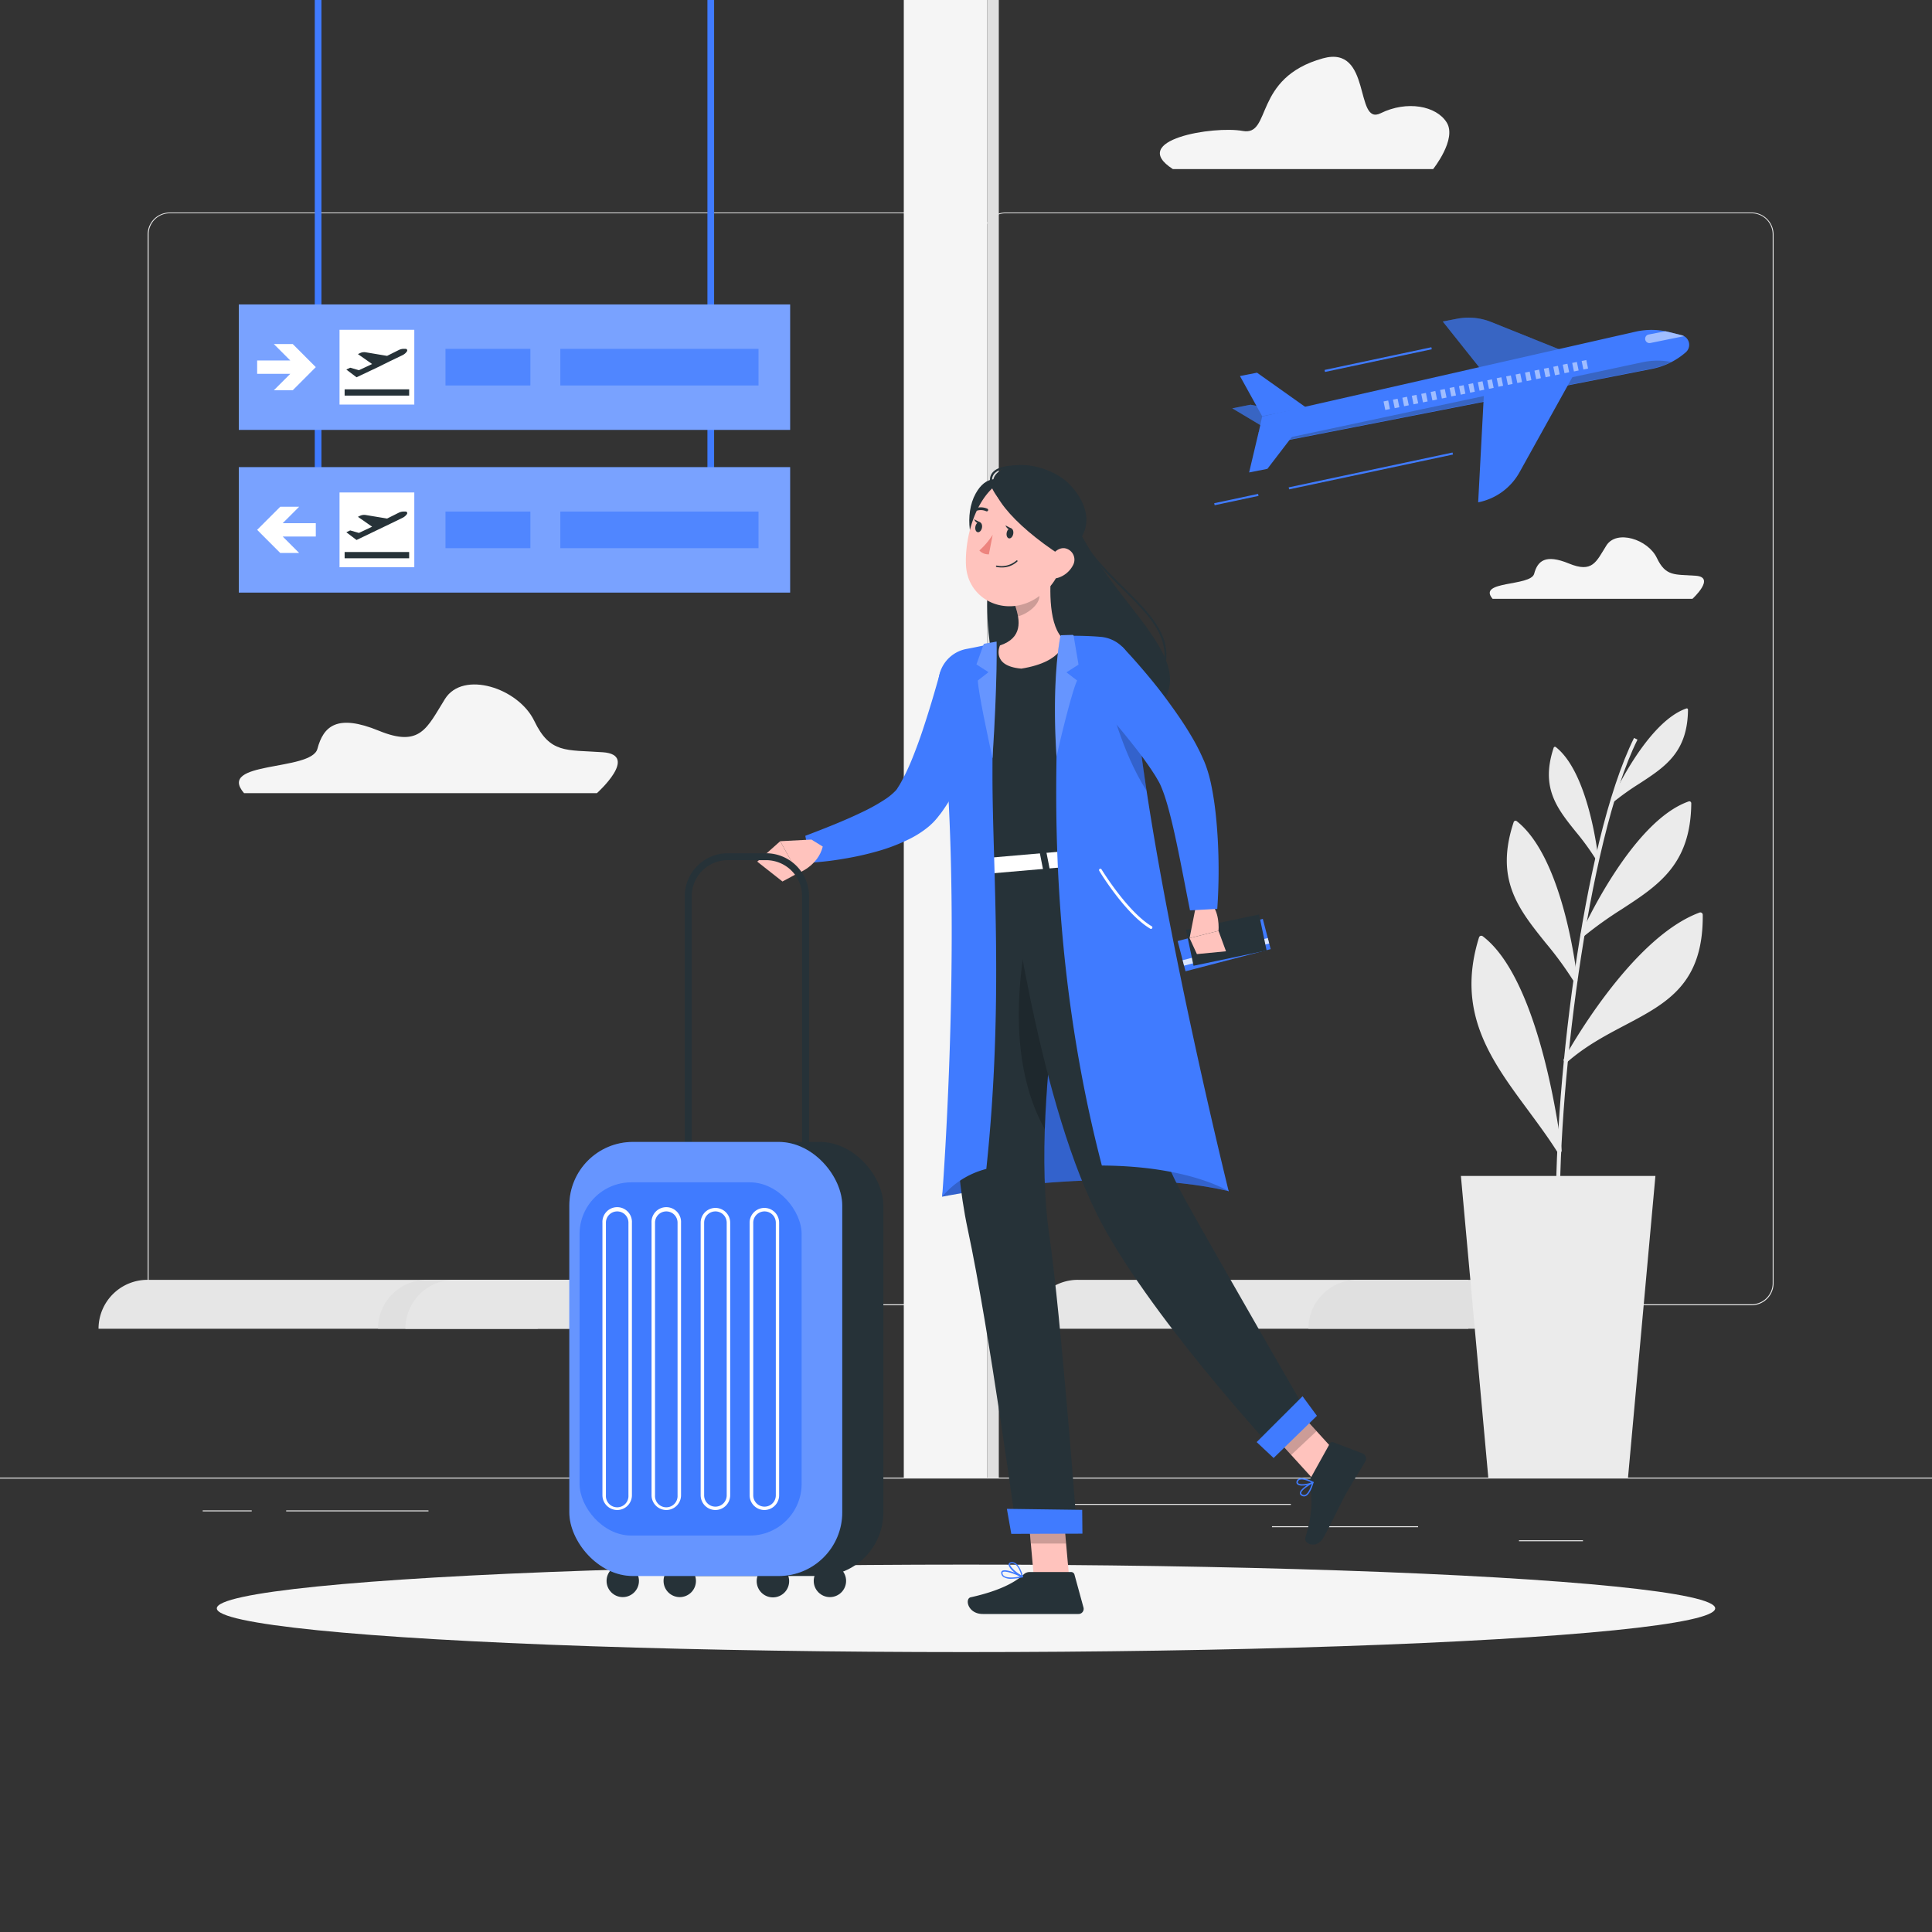 <svg xmlns="http://www.w3.org/2000/svg" viewBox="0 0 500 500"><rect x="0" y="0" width="500" height="500" fill="#333333" stroke="none"/><g id="freepik--background-complete--inject-11"><rect y="382.4" width="500" height="0.25" style="fill:#ebebeb"></rect><rect x="393.11" y="398.62" width="16.56" height="0.25" style="fill:#ebebeb"></rect><rect x="329.19" y="394.99" width="37.81" height="0.25" style="fill:#ebebeb"></rect><rect x="265" y="389.21" width="69.08" height="0.25" style="fill:#ebebeb"></rect><rect x="52.46" y="390.89" width="12.69" height="0.25" style="fill:#ebebeb"></rect><rect x="74.06" y="390.89" width="36.83" height="0.25" style="fill:#ebebeb"></rect><rect x="152.33" y="395.11" width="59.53" height="0.25" style="fill:#ebebeb"></rect><path d="M237,337.8H43.91a5.71,5.71,0,0,1-5.7-5.71V60.66A5.71,5.71,0,0,1,43.91,55H237a5.71,5.71,0,0,1,5.71,5.71V332.09A5.71,5.71,0,0,1,237,337.8ZM43.91,55.2a5.46,5.46,0,0,0-5.45,5.46V332.09a5.46,5.46,0,0,0,5.45,5.46H237a5.47,5.47,0,0,0,5.46-5.46V60.66A5.47,5.47,0,0,0,237,55.2Z" style="fill:#ebebeb"></path><path d="M453.31,337.8H260.21a5.72,5.72,0,0,1-5.71-5.71V60.66A5.72,5.72,0,0,1,260.21,55h193.1A5.71,5.71,0,0,1,459,60.66V332.09A5.71,5.71,0,0,1,453.31,337.8ZM260.21,55.2a5.47,5.47,0,0,0-5.46,5.46V332.09a5.47,5.47,0,0,0,5.46,5.46h193.1a5.47,5.47,0,0,0,5.46-5.46V60.66a5.47,5.47,0,0,0-5.46-5.46Z" style="fill:#ebebeb"></path><rect x="233.9" width="21.56" height="382.4" style="fill:#f5f5f5"></rect><rect x="255.46" width="3.03" height="382.4" transform="translate(513.95 382.4) rotate(180)" style="fill:#e0e0e0"></rect><path d="M139.17,343.88H25.5a12.66,12.66,0,0,1,12.67-12.66h101Z" style="fill:#e6e6e6"></path><path d="M147.5,343.88H97.83a12.66,12.66,0,0,1,12.67-12.66h37Z" style="fill:#e0e0e0"></path><path d="M218.59,343.88H104.92a12.66,12.66,0,0,1,12.67-12.66h101Z" style="fill:#e6e6e6"></path><path d="M226.92,343.88H177.25a12.66,12.66,0,0,1,12.67-12.66h37Z" style="fill:#e0e0e0"></path><path d="M380,343.88H266.29A12.66,12.66,0,0,1,279,331.22H380Z" style="fill:#e6e6e6"></path><path d="M388.29,343.88H338.62a12.66,12.66,0,0,1,12.67-12.66h37Z" style="fill:#e0e0e0"></path><polygon points="428.42 304.33 378.08 304.33 385.17 382.4 421.33 382.4 428.42 304.33" style="fill:#ebebeb"></polygon><path d="M402.75,317.35c-.92-32.3,6.63-99.17,20.14-126.37l.89.44c-13,26.12-21,93.33-20,125.9Z" style="fill:#ebebeb"></path><path d="M407.75,253.76s-3.31-31.27-15.53-40.86C385.67,232.64,399.09,239.44,407.75,253.76Z" style="fill:#ebebeb"></path><path d="M407.75,254.26a.51.51,0,0,1-.43-.24A90.94,90.94,0,0,0,400,244c-7.07-8.81-13.18-16.43-8.26-31.25a.5.5,0,0,1,.33-.32.49.49,0,0,1,.45.08c12.25,9.62,15.58,39.92,15.71,41.21a.48.48,0,0,1-.33.52Zm-15.28-40.51c-4.33,13.85,1.54,21.17,8.32,29.62,2.07,2.58,4.2,5.23,6.17,8.22C406,244.43,402.1,222,392.47,213.75Z" style="fill:#ebebeb"></path><path d="M409.56,241.91s13-28.91,27.64-34C437,228.68,422.39,231.17,409.56,241.91Z" style="fill:#ebebeb"></path><path d="M409.56,242.41a.49.49,0,0,1-.45-.7c.53-1.19,13.22-29.17,27.92-34.3a.5.5,0,0,1,.46.06.52.52,0,0,1,.21.41c-.14,15.79-8.42,21.19-18,27.43a100,100,0,0,0-9.79,7A.57.57,0,0,1,409.56,242.41Zm27.13-33.8c-11.82,4.74-22.56,25.08-25.73,31.54,2.73-2.12,5.49-3.92,8.18-5.67C428.34,228.48,436.3,223.3,436.69,208.61Z" style="fill:#ebebeb"></path><path d="M403.54,297.77s-5-43.5-20.18-55C375.76,267.1,392.63,280.43,403.54,297.77Z" style="fill:#ebebeb"></path><path d="M403.54,298.38a.6.6,0,0,1-.52-.28c-2.33-3.71-5-7.28-7.53-10.73-9.66-13.06-18.78-25.38-12.72-44.77a.61.61,0,0,1,.4-.4.63.63,0,0,1,.56.1c15.2,11.51,20.21,53.61,20.42,55.4a.62.62,0,0,1-.41.65A.69.69,0,0,1,403.54,298.38Zm-19.86-54.55c-5.34,18.3,3.47,30.21,12.79,42.81,2,2.76,4.14,5.59,6.1,8.52C401.21,285.71,395.82,254,383.68,243.83Z" style="fill:#ebebeb"></path><path d="M405.29,274.32s16.91-31,34.76-37.58C440.28,262.21,420.76,260.89,405.29,274.32Z" style="fill:#ebebeb"></path><path d="M405.29,274.93a.59.59,0,0,1-.39-.14.61.61,0,0,1-.15-.77c.69-1.27,17.23-31.26,35.09-37.85a.62.62,0,0,1,.83.57c.16,17.89-9.25,22.85-20.14,28.59-4.95,2.61-10.06,5.3-14.84,9.45A.62.62,0,0,1,405.29,274.93Zm34.15-37.29c-13.95,5.76-27.37,26.47-32,34.11a88,88,0,0,1,12.48-7.5C430.31,258.79,439.27,254.06,439.44,237.64Z" style="fill:#ebebeb"></path><path d="M413.25,222.13s-2.3-21.81-10.83-28.5C397.85,207.4,407.21,212.15,413.25,222.13Z" style="fill:#ebebeb"></path><path d="M413.25,222.48a.34.34,0,0,1-.29-.17,65.62,65.62,0,0,0-5.1-7c-4.94-6.15-9.2-11.46-5.77-21.8a.37.37,0,0,1,.23-.23.37.37,0,0,1,.32.06c8.54,6.71,10.87,27.85,11,28.75a.34.34,0,0,1-.23.36A.25.25,0,0,1,413.25,222.48ZM402.6,194.22c-3,9.67,1.07,14.77,5.8,20.66,1.45,1.8,2.93,3.66,4.31,5.74C412,215.63,409.31,200,402.6,194.22Z" style="fill:#ebebeb"></path><path d="M417.22,207.44s9-20.16,19.28-23.74C436.37,198.21,426.17,200,417.22,207.44Z" style="fill:#ebebeb"></path><path d="M417.22,207.79a.33.33,0,0,1-.21-.07.36.36,0,0,1-.11-.42c.38-.83,9.23-20.34,19.48-23.93a.36.36,0,0,1,.32,0,.33.33,0,0,1,.15.29c-.1,11-5.88,14.77-12.57,19.13a68.62,68.62,0,0,0-6.83,4.87A.34.34,0,0,1,417.22,207.79Zm18.92-23.58c-8.24,3.31-15.74,17.5-17.95,22,1.91-1.48,3.84-2.73,5.71-4C430.32,198.08,435.88,194.46,436.14,184.21Z" style="fill:#ebebeb"></path><path d="M156,194.68c-9.51-.67-13.62.44-17.73-8.11s-18.45-13.14-23.11-5.68-6.34,12.64-17.12,8.22-14.33-1.21-15.89,4.68-26.22,3.05-19,11.47h91.34S165.55,195.35,156,194.68Z" style="fill:#f5f5f5"></path><path d="M438.8,149c-5.38-.38-7.7.25-10-4.59s-10.44-7.44-13.08-3.22-3.58,7.16-9.68,4.65-8.11-.68-9,2.65-14.84,1.73-10.75,6.49H438S444.18,149.34,438.8,149Z" style="fill:#f5f5f5"></path><path d="M374.42,31.72c-2.67-4.34-10.3-5.78-17.12-2.41s-2.18-17.75-14.94-14.21c-18.22,5.06-13.15,20.17-20.74,18.79s-29.85,2.32-18.08,9.87h67.35S377.08,36.05,374.42,31.72Z" style="fill:#f5f5f5"></path></g><g id="freepik--Shadow--inject-11"><ellipse id="freepik--path--inject-11" cx="250" cy="416.24" rx="193.89" ry="11.32" style="fill:#f5f5f5"></ellipse></g><g id="freepik--Sign--inject-11"><rect x="81.46" width="1.73" height="125.52" style="fill:#407BFF"></rect><rect x="183.08" width="1.73" height="125.52" style="fill:#407BFF"></rect><rect x="61.8" y="78.79" width="142.68" height="32.46" style="fill:#407BFF"></rect><rect x="61.8" y="78.79" width="142.68" height="32.46" style="fill:#fff;opacity:0.3"></rect><polygon points="79.29 92.57 75.76 89.04 70.87 89.04 75.12 93.29 66.55 93.29 66.55 96.75 75.13 96.75 70.87 101 75.76 101 79.29 97.46 81.73 95.01 79.29 92.57" style="fill:#fff"></polygon><rect x="145.01" y="90.28" width="51.29" height="9.48" style="fill:#407BFF;opacity:0.7"></rect><rect x="115.29" y="90.28" width="21.97" height="9.48" style="fill:#407BFF;opacity:0.7"></rect><rect x="87.87" y="85.35" width="19.35" height="19.35" style="fill:#fff"></rect><path d="M105,90.28h-.68a3,3,0,0,0-1.14.32l-3,1.5-5.62-.94a2.46,2.46,0,0,0-1.39.23l-.54.25,3.67,2.57-3.41,1.6-2.26-.65-1,.48,2.64,2L97.85,95,101,93.44l3.17-1.52a3.19,3.19,0,0,0,.65-.43l0,0h0a2.38,2.38,0,0,0,.47-.53A.41.41,0,0,0,105,90.28Z" style="fill:#263238"></path><rect x="89.19" y="100.76" width="16.7" height="1.62" style="fill:#263238"></rect><rect x="61.8" y="120.9" width="142.68" height="32.46" style="fill:#407BFF"></rect><rect x="61.8" y="120.9" width="142.68" height="32.46" style="fill:#fff;opacity:0.3"></rect><polygon points="68.99 134.68 72.53 131.15 77.42 131.15 73.16 135.4 81.73 135.4 81.73 138.85 73.16 138.85 77.42 143.11 72.53 143.11 68.99 139.57 66.55 137.12 68.99 134.68" style="fill:#fff"></polygon><rect x="145.01" y="132.39" width="51.29" height="9.48" style="fill:#407BFF;opacity:0.7"></rect><rect x="115.29" y="132.39" width="21.97" height="9.48" style="fill:#407BFF;opacity:0.7"></rect><rect x="87.87" y="127.45" width="19.35" height="19.35" style="fill:#fff"></rect><path d="M105,132.39h-.68a3,3,0,0,0-1.14.31l-3,1.5-5.62-.93a2.54,2.54,0,0,0-1.39.22l-.54.26,3.67,2.56-3.41,1.61-2.26-.65-1,.48,2.64,2,5.56-2.67,3.18-1.53L104.2,134a2.86,2.86,0,0,0,.65-.44l0,0h0a2.63,2.63,0,0,0,.47-.53A.41.41,0,0,0,105,132.39Z" style="fill:#263238"></path><rect x="89.19" y="142.86" width="16.7" height="1.62" style="fill:#263238"></rect></g><g id="freepik--Plane--inject-11"><polygon points="327.04 110.53 318.91 105.67 323.64 104.74 336.24 107.24 327.04 110.53" style="fill:#407BFF"></polygon><polygon points="327.04 110.53 318.91 105.67 323.64 104.74 336.24 107.24 327.04 110.53" style="fill:#263238;opacity:0.3"></polygon><path d="M383.28,95.63l-9.89-12.42,3.66-.71a15.74,15.74,0,0,1,8.85.83L405,91Z" style="fill:#407BFF"></path><path d="M383.28,95.63l-9.89-12.42,3.66-.71a15.74,15.74,0,0,1,8.85.83L405,91Z" style="fill:#263238;opacity:0.3"></path><path d="M435.14,86.73,432.2,86a18.85,18.85,0,0,0-8.71-.21l-96.85,22-.91,4.17,3.78,2.7,98-19.19a18.83,18.83,0,0,0,8.68-4.22A2.57,2.57,0,0,0,435.14,86.73Z" style="fill:#407BFF"></path><rect x="333.1" y="121.6" width="43.35" height="0.53" transform="translate(-17.59 76.44) rotate(-12)" style="fill:#407BFF"></rect><rect x="342.55" y="92.8" width="28.25" height="0.53" transform="translate(-11.56 76.19) rotate(-12)" style="fill:#407BFF"></rect><rect x="314.17" y="129.01" width="11.61" height="0.53" transform="translate(-19.89 69.36) rotate(-12)" style="fill:#407BFF"></rect><path d="M425.06,93.75l-95.71,20.39a3.87,3.87,0,0,0-1.25.48,4.2,4.2,0,0,0,1.41-.05l98-19.18a19,19,0,0,0,4.62-1.55l.36-.17A18.68,18.68,0,0,0,425.06,93.75Z" style="fill:#263238;opacity:0.3"></path><polygon points="325.73 111.88 323.27 122.27 328 121.34 336.61 110.1 325.73 111.88" style="fill:#407BFF"></polygon><polygon points="326.64 107.71 320.9 97.32 325.31 96.45 338.04 105.48 326.64 107.71" style="fill:#407BFF"></polygon><path d="M384.14,100l-1.59,30h0a15.68,15.68,0,0,0,10.7-7.78L408.2,95.31Z" style="fill:#407BFF"></path><g style="opacity:0.5"><rect x="358.27" y="103.75" width="1.23" height="2.25" transform="translate(-13.75 74.24) rotate(-11.59)" style="fill:#fff"></rect><rect x="360.71" y="103.25" width="1.23" height="2.25" transform="translate(-13.6 74.69) rotate(-11.58)" style="fill:#fff"></rect><rect x="363.15" y="102.75" width="1.23" height="2.25" transform="translate(-13.45 75.17) rotate(-11.58)" style="fill:#fff"></rect><rect x="365.59" y="102.25" width="1.23" height="2.25" transform="translate(-13.3 75.65) rotate(-11.58)" style="fill:#fff"></rect><rect x="368.03" y="101.75" width="1.23" height="2.25" transform="translate(-13.15 76.13) rotate(-11.58)" style="fill:#fff"></rect><rect x="370.47" y="101.25" width="1.23" height="2.25" transform="translate(-13 76.61) rotate(-11.58)" style="fill:#fff"></rect><rect x="372.92" y="100.75" width="1.23" height="2.25" transform="translate(-12.85 77.09) rotate(-11.58)" style="fill:#fff"></rect><rect x="375.36" y="100.25" width="1.23" height="2.25" transform="translate(-12.7 77.6) rotate(-11.59)" style="fill:#fff"></rect><rect x="377.8" y="99.75" width="1.23" height="2.25" transform="translate(-12.55 78.05) rotate(-11.58)" style="fill:#fff"></rect><rect x="380.24" y="99.24" width="1.23" height="2.25" transform="translate(-12.4 78.53) rotate(-11.58)" style="fill:#fff"></rect><rect x="382.68" y="98.74" width="1.24" height="2.25" transform="translate(-12.25 79) rotate(-11.58)" style="fill:#fff"></rect><rect x="385.12" y="98.24" width="1.23" height="2.25" transform="translate(-12.1 79.49) rotate(-11.58)" style="fill:#fff"></rect><rect x="387.56" y="97.74" width="1.23" height="2.25" transform="translate(-11.95 80) rotate(-11.59)" style="fill:#fff"></rect><rect x="390.01" y="97.24" width="1.24" height="2.25" transform="translate(-11.8 80.44) rotate(-11.58)" style="fill:#fff"></rect><rect x="392.45" y="96.74" width="1.24" height="2.25" transform="translate(-11.65 80.93) rotate(-11.58)" style="fill:#fff"></rect><rect x="394.89" y="96.24" width="1.23" height="2.25" transform="translate(-11.5 81.41) rotate(-11.58)" style="fill:#fff"></rect><rect x="397.33" y="95.74" width="1.24" height="2.25" transform="translate(-11.35 81.88) rotate(-11.58)" style="fill:#fff"></rect><rect x="399.77" y="95.24" width="1.24" height="2.25" transform="translate(-11.2 82.37) rotate(-11.58)" style="fill:#fff"></rect><rect x="402.21" y="94.74" width="1.23" height="2.25" transform="translate(-11.05 82.85) rotate(-11.58)" style="fill:#fff"></rect><rect x="404.66" y="94.24" width="1.23" height="2.25" transform="translate(-10.9 83.36) rotate(-11.59)" style="fill:#fff"></rect><rect x="407.1" y="93.74" width="1.24" height="2.25" transform="translate(-10.75 83.81) rotate(-11.58)" style="fill:#fff"></rect><rect x="409.54" y="93.24" width="1.23" height="2.25" transform="translate(-10.59 84.29) rotate(-11.58)" style="fill:#fff"></rect></g><path d="M435.14,86.73,432.2,86c-.39-.1-.79-.2-1.2-.27l-4.33.84a1.12,1.12,0,0,0,.43,2.2L435.82,87A2.56,2.56,0,0,0,435.14,86.73Z" style="fill:#fff;opacity:0.5"></path></g><g id="freepik--Character--inject-11"><path d="M278.05,134.89c12.23,26.43,42.21,40.81,11,55.42s-34.34-25.4-33.43-37.59S271.44,120.61,278.05,134.89Z" style="fill:#263238"></path><path d="M301.34,172.46h-.06a.26.26,0,0,1-.19-.31c1.61-7.6-4-13.22-10.61-19.74-4.89-4.85-10.44-10.35-13.36-17.42-1.43-3.47-3.37-5-5.75-4.48-6.39,1.32-13.58,16-13.44,24.57a.26.26,0,0,1-.26.26.25.25,0,0,1-.25-.25c-.14-8.75,7.27-23.72,13.85-25.08,1.82-.38,4.4.15,6.32,4.78,2.89,7,8.39,12.44,13.25,17.26,6.66,6.62,12.42,12.34,10.74,20.21A.25.25,0,0,1,301.34,172.46Z" style="fill:#263238"></path><path d="M254.34,144.06c3.08,2.09,8.36-5.95,10.9-16.47-6.35-5.23-10.21-4.42-12.75.16C249.53,133.09,250.83,141.67,254.34,144.06Z" style="fill:#263238"></path><path d="M243.83,309.7S286.74,301,318,308.27c-9.17-13.74-48.06-74.61-48.06-74.61l-18.48,22Z" style="fill:#407BFF"></path><path d="M243.83,309.7S286.74,301,318,308.27c-9.17-13.74-48.06-74.61-48.06-74.61l-18.48,22Z" style="opacity:0.2"></path><path d="M257.19,177.33c-.67,2.94-1.42,5.6-2.27,8.36s-1.78,5.45-2.82,8.15-2.17,5.39-3.5,8.07a55.79,55.79,0,0,1-4.7,8c-.23.33-.48.67-.75,1s-.47.63-.89,1.1a13.26,13.26,0,0,1-1.14,1.2,14.57,14.57,0,0,1-1.14,1,25.66,25.66,0,0,1-4.48,2.85,47.59,47.59,0,0,1-8.64,3.31,77,77,0,0,1-8.52,1.88,75.47,75.47,0,0,1-8.59,1l-1.34-6.94c5-1.91,10-3.86,14.64-6.1a47.85,47.85,0,0,0,6.35-3.57,15.39,15.39,0,0,0,2.26-1.89,3.2,3.2,0,0,0,.36-.41,1.46,1.46,0,0,0,.24-.35l.34-.54c.14-.21.28-.45.42-.69a56.21,56.21,0,0,0,3.09-6.5c.94-2.34,1.84-4.77,2.66-7.24s1.62-5,2.38-7.52,1.5-5.14,2.18-7.54Z" style="fill:#407BFF"></path><path d="M210,217.28l-8.07.42L206.5,226s5.17-1.84,6.43-6.91Z" style="fill:#ffc3bd"></path><polygon points="195.97 222.99 202.5 228.13 206.5 225.98 201.92 217.7 195.97 222.99" style="fill:#ffc3bd"></polygon><polygon points="276.73 408.69 267.68 409.54 265.82 388.73 274.86 387.88 276.73 408.69" style="fill:#ffc3bd"></polygon><polygon points="347.59 377.92 341.02 384.09 326.84 368.5 333.41 362.34 347.59 377.92" style="fill:#ffc3bd"></polygon><path d="M339.22,382.48l4.94-8.89a.72.72,0,0,1,.89-.33l7.6,2.89a1.46,1.46,0,0,1,.7,2.05c-1.78,3.07-2.79,4.47-5,8.38-1.33,2.4-3.93,7.92-5.78,11.24s-5.22,1.68-4.75.13c2.11-6.94,1.71-10.81,1.11-13.87A2.45,2.45,0,0,1,339.22,382.48Z" style="fill:#263238"></path><path d="M266.48,406.84h10.74a.89.89,0,0,1,.85.66L280.4,416a1.33,1.33,0,0,1-1.31,1.7c-3.78,0-5.57,0-10.3,0H254.36c-3.92,0-4.74-4-3.12-4.33,7.28-1.61,11.48-3.83,13.72-5.95A2.23,2.23,0,0,1,266.48,406.84Z" style="fill:#263238"></path><polygon points="265.82 388.74 266.78 399.46 275.9 399.46 274.87 387.88 265.82 388.74" style="opacity:0.2"></polygon><polygon points="333.42 362.34 326.85 368.51 334.16 376.54 340.73 370.37 333.42 362.34" style="opacity:0.2"></polygon><path d="M243.14,177.68c.6,6.8,2.86,20.29,9.62,47l36.63-3.17c-1.76-13.73-2.59-22.62.83-48.53a6.47,6.47,0,0,0-6-7.32c-2.6-.14-5.68-.23-8.77-.11A117.87,117.87,0,0,0,258.79,167c-3.32.6-6.88,1.46-9.73,2.22A8,8,0,0,0,243.14,177.68Z" style="fill:#263238"></path><path d="M272.15,147c-.59,5.44-.78,15.34,3.27,18.58,0,0,.32,5.62-11.1,7.46-8-.68-5.53-6-5.53-6,5.84-1.94,5.3-6.35,3.9-10.42Z" style="fill:#ffc3bd"></path><path d="M268.3,150.91l-5.6,5.68a18.7,18.7,0,0,1,.77,2.91c2.25-.53,5.51-2.87,5.54-5.27A9.7,9.7,0,0,0,268.3,150.91Z" style="opacity:0.2"></path><path d="M276.94,138.49c-2.27,8.7-3.05,12.42-8.38,16.07-8,5.48-18.2.79-18.57-8.41-.34-8.28,3.43-21.1,12.73-22.91A12.25,12.25,0,0,1,276.94,138.49Z" style="fill:#ffc3bd"></path><path d="M257.92,122.55c-3.69,3.7,4,13.07,16.82,21.34,9.91-6,6.51-14,2-18.6S262.15,118.3,257.92,122.55Z" style="fill:#263238"></path><path d="M261.38,132.18a.25.25,0,0,1-.18-.08c-4.08-4.07-5.67-7.16-4.73-9.18,1.39-3,7.67-2.43,7.93-2.41a.26.26,0,0,1,0,.51c-.07,0-6.19-.53-7.43,2.12-.83,1.78.77,4.75,4.63,8.6a.25.25,0,0,1,0,.36A.27.27,0,0,1,261.38,132.18Z" style="fill:#263238"></path><path d="M277.66,146.34a6.57,6.57,0,0,1-3.86,3.2c-2.21.67-3.36-1.29-2.78-3.4.52-1.89,2.29-4.52,4.52-4.26A3,3,0,0,1,277.66,146.34Z" style="fill:#ffc3bd"></path><path d="M252.76,224.71s-10.58,54.78-2.31,93.43C256,344,263.1,396.36,263.1,396.36l15.62-.41s-4.06-54.87-7.19-76.45c-5.35-36.92,8.05-97.11,8.05-97.11Z" style="fill:#263238"></path><path d="M267.05,235.78l7.81,12.32a377.56,377.56,0,0,0-4.47,44.13C259.41,272.56,264.61,246.19,267.05,235.78Z" style="opacity:0.2"></path><polygon points="261.72 396.96 280.13 396.91 280.07 390.75 260.58 390.49 261.72 396.96" style="fill:#407BFF"></polygon><path d="M260.77,224.13s7.27,58.13,23,89.87c12.73,25.64,46.69,62.14,46.69,62.14l8.69-8.95s-22.95-39.66-32.41-56.69c-23.19-41.76-4.24-73.63-17.38-89Z" style="fill:#263238"></path><polygon points="329.61 377.33 340.82 366.41 337.1 361.35 325.22 373.21 329.61 377.33" style="fill:#407BFF"></polygon><path d="M289.75,219.34l1.94,3.14c.15.24-.13.53-.56.57l-38.41,3.32c-.33,0-.62-.11-.66-.32l-.61-3.25c0-.22.23-.44.59-.47l37.09-3.21A.7.7,0,0,1,289.75,219.34Z" style="fill:#fff"></path><path d="M285.13,223.92l1-.08c.2,0,.34-.14.32-.26l-.84-4.22c0-.12-.2-.21-.4-.19l-1,.08c-.19,0-.34.14-.31.26l.83,4.22C284.75,223.85,284.93,223.94,285.13,223.92Z" style="fill:#263238"></path><path d="M255.54,226.48l1-.08c.19,0,.34-.14.31-.26l-.83-4.22c0-.12-.21-.21-.41-.19l-1,.08c-.2,0-.34.13-.32.26l.84,4.22C255.16,226.41,255.35,226.5,255.54,226.48Z" style="fill:#263238"></path><path d="M270.34,225.2l1-.08c.2,0,.34-.14.31-.26l-.83-4.22c0-.12-.21-.21-.4-.19l-1,.08c-.2,0-.34.14-.31.26l.83,4.22C270,225.13,270.14,225.22,270.34,225.2Z" style="fill:#263238"></path><path d="M262.22,138.2c-.14.71-.63,1.22-1.1,1.13s-.73-.75-.59-1.47.63-1.22,1.1-1.13S262.36,137.48,262.22,138.2Z" style="fill:#263238"></path><path d="M254.13,136.6c-.15.72-.64,1.23-1.11,1.13s-.73-.74-.59-1.46.63-1.22,1.1-1.13S254.27,135.89,254.13,136.6Z" style="fill:#263238"></path><path d="M253.73,135.22l-1.62-.83S252.73,135.9,253.73,135.22Z" style="fill:#263238"></path><path d="M256.91,138.39a19.35,19.35,0,0,1-3.45,4.07,3.13,3.13,0,0,0,2.46,1Z" style="fill:#ed847e"></path><path d="M259.23,146.86a5.87,5.87,0,0,0,4.08-1.56.18.18,0,0,0-.25-.25,5.82,5.82,0,0,1-5.1,1.32.18.18,0,0,0-.21.14.17.17,0,0,0,.14.21A6.43,6.43,0,0,0,259.23,146.86Z" style="fill:#263238"></path><path d="M267.09,135.42a.41.41,0,0,0,.18,0,.36.36,0,0,0,.12-.49,4.15,4.15,0,0,0-3.23-2.09.35.35,0,0,0-.36.34.35.35,0,0,0,.34.37,3.46,3.46,0,0,1,2.64,1.75A.37.37,0,0,0,267.09,135.42Z" style="fill:#263238"></path><path d="M251.88,132.55a.34.34,0,0,0,.17-.05,3.47,3.47,0,0,1,3.16-.2.36.36,0,0,0,.48-.15.36.36,0,0,0-.15-.49,4.21,4.21,0,0,0-3.84.22.36.36,0,0,0-.13.49A.35.35,0,0,0,251.88,132.55Z" style="fill:#263238"></path><path d="M274.86,164.56A173.5,173.5,0,0,0,273.49,190c.09,10.41-2.56,57,11.67,111.64,22.75.13,32.83,6.68,32.83,6.68s-22.06-89-24.85-135a9.07,9.07,0,0,0-8.51-8.52C280.11,164.41,274.86,164.56,274.86,164.56Z" style="fill:#407BFF"></path><path d="M297.86,240.4a.34.34,0,0,1-.17-.05c-6.4-3.81-12.94-14.51-13.21-15a.34.34,0,0,1,.11-.47.35.35,0,0,1,.48.11c.07.11,6.73,11,13,14.73a.34.34,0,0,1,.12.48A.34.34,0,0,1,297.86,240.4Z" style="fill:#fff"></path><path d="M294.39,187.05,287,180.57s3.23,14,9.75,24.1C295.83,198.56,295,192.64,294.39,187.05Z" style="opacity:0.2"></path><path d="M257.67,166.33s-.82,9.64-.82,34.43c0,23.92,3,58.37-1.59,101.76a22,22,0,0,0-11.43,7.18s6.14-78.76-.92-132.13a8.89,8.89,0,0,1,7.37-9.65C254.72,167.09,257.67,166.33,257.67,166.33Z" style="fill:#407BFF"></path><rect x="305.42" y="240.55" width="22.77" height="8.09" transform="translate(-51.39 87.68) rotate(-14.59)" style="fill:#407BFF"></rect><rect x="305.88" y="245.61" width="22.77" height="1.46" transform="translate(-51.82 87.86) rotate(-14.59)" style="fill:#fff;opacity:0.8"></rect><rect x="307.71" y="238.54" width="19.32" height="9.52" transform="translate(-43.11 70.17) rotate(-11.82)" style="fill:#263238"></rect><path d="M309.42,234.85l-1.56,7.94,7.49-1.89s.5-5.46-2.57-7.62Z" style="fill:#ffc3bd"></path><polygon points="309.76 246.92 317.29 246.19 315.35 240.9 307.86 242.79 309.76 246.92" style="fill:#ffc3bd"></polygon><path d="M290.39,167.34c2.19,2.27,4.14,4.5,6.12,6.84s3.86,4.7,5.67,7.18,3.61,5,5.28,7.72c.83,1.37,1.66,2.73,2.42,4.23l.57,1.11.55,1.18.54,1.2c.18.39.37.9.54,1.34a36.52,36.52,0,0,1,1.4,5.05c.33,1.61.59,3.18.81,4.73.43,3.1.68,6.15.86,9.19a145.9,145.9,0,0,1-.12,18.11l-7.06.38c-1.14-5.71-2.21-11.49-3.4-17.11-.59-2.82-1.22-5.6-1.93-8.28-.34-1.34-.72-2.65-1.13-3.9a32.89,32.89,0,0,0-1.29-3.37c-.13-.23-.2-.41-.36-.68l-.45-.78-.46-.78-.53-.81c-.68-1.07-1.48-2.18-2.25-3.28-1.59-2.2-3.36-4.39-5.13-6.59-3.56-4.35-7.41-8.74-11.09-13Z" style="fill:#407BFF"></path><path d="M337.49,387.27a1.07,1.07,0,0,0,.35-.06c1.07-.37,1.78-2.35,2.1-3.51a.16.16,0,0,0-.06-.18.17.17,0,0,0-.19,0c-.33.17-3.2,1.7-3.29,2.84a.69.69,0,0,0,.3.63A1.3,1.3,0,0,0,337.49,387.27Zm2-3.25c-.5,1.59-1.14,2.64-1.75,2.85a.82.82,0,0,1-.81-.19.36.36,0,0,1-.17-.31C336.81,385.67,338.49,384.58,339.48,384Z" style="fill:#407BFF"></path><path d="M337.05,384.47a6.5,6.5,0,0,0,2.81-.66.17.17,0,0,0,.09-.16.19.19,0,0,0-.09-.15c-.1-.05-2.37-1.3-3.59-.87a1.07,1.07,0,0,0-.67.64.7.7,0,0,0,.16.88A2.07,2.07,0,0,0,337.05,384.47Zm2.33-.82c-1,.42-2.86.67-3.39.22-.09-.07-.18-.19-.06-.47a.71.71,0,0,1,.45-.43C337.22,382.67,338.73,383.34,339.38,383.65Z" style="fill:#407BFF"></path><path d="M261.72,408.58a14.53,14.53,0,0,0,2.93-.37.19.19,0,0,0,.14-.16.17.17,0,0,0-.1-.18c-.44-.21-4.34-2-5.32-1.34a.59.59,0,0,0-.26.55,1.32,1.32,0,0,0,.53,1A3.55,3.55,0,0,0,261.72,408.58ZM264,408c-1.16.22-3.3.5-4.18-.17a1,1,0,0,1-.39-.74.24.24,0,0,1,.1-.24C260.12,406.45,262.42,407.26,264,408Z" style="fill:#407BFF"></path><path d="M264.61,408.21a.19.19,0,0,0,.12,0,.17.17,0,0,0,0-.18c0-.16-.92-4-3-3.76-.53.07-.68.33-.7.54-.14,1,2.32,3,3.49,3.43Zm-2.67-3.63c1.35,0,2.14,2.23,2.4,3.13-1.27-.67-3-2.27-2.94-2.89,0-.05,0-.19.39-.23Z" style="fill:#407BFF"></path><path d="M261.83,136.81l-1.62-.83S260.82,137.5,261.83,136.81Z" style="fill:#263238"></path><path d="M277.53,164.32l-2.78.07a.33.33,0,0,0-.32.27c-.35,1.75-2.22,12.28-1,31.2,1.19-5.52,4.1-17.2,5.33-19.75C277.7,175.31,276,174,276,174l3.12-2-1.25-7.35A.32.32,0,0,0,277.53,164.32Z" style="fill:#407BFF"></path><path d="M277.53,164.32l-2.78.07a.33.33,0,0,0-.32.27c-.35,1.75-2.22,12.28-1,31.2,1.19-5.52,4.1-17.2,5.33-19.75C277.7,175.31,276,174,276,174l3.12-2-1.25-7.35A.32.32,0,0,0,277.53,164.32Z" style="fill:#fff;opacity:0.2"></path><path d="M254.62,166.62l3.29-.57s.29,9.4-1.05,30.2c-1.19-5.52-3.66-16.95-3.8-20.14,1.06-.8,2.76-2.16,2.76-2.16l-3.12-2Z" style="fill:#407BFF"></path><path d="M254.62,166.62l3.29-.57s.29,9.4-1.05,30.2c-1.19-5.52-3.66-16.95-3.8-20.14,1.06-.8,2.76-2.16,2.76-2.16l-3.12-2Z" style="fill:#fff;opacity:0.2"></path><rect x="157.98" y="295.53" width="70.63" height="112.34" rx="16.46" style="fill:#263238"></rect><path d="M198.27,222.61a9.33,9.33,0,0,1,9.32,9.32V339.28a9.33,9.33,0,0,1-9.32,9.32h-9.94a9.33,9.33,0,0,1-9.32-9.32V231.93a9.33,9.33,0,0,1,9.32-9.32h9.94m0-1.79h-9.94a11.14,11.14,0,0,0-11.11,11.11V339.28a11.14,11.14,0,0,0,11.11,11.11h9.94a11.14,11.14,0,0,0,11.11-11.11V231.93a11.14,11.14,0,0,0-11.11-11.11Z" style="fill:#263238"></path><circle cx="214.78" cy="409.14" r="4.19" style="fill:#263238"></circle><path d="M204.23,409.14A4.2,4.2,0,1,1,200,405,4.2,4.2,0,0,1,204.23,409.14Z" style="fill:#263238"></path><path d="M180.11,409.14a4.19,4.19,0,1,1-4.19-4.19A4.2,4.2,0,0,1,180.11,409.14Z" style="fill:#263238"></path><circle cx="161.17" cy="409.14" r="4.19" style="fill:#263238"></circle><rect x="147.34" y="295.53" width="70.63" height="112.34" rx="16.46" style="fill:#407BFF"></rect><rect x="147.34" y="295.53" width="70.63" height="112.34" rx="16.46" style="fill:#fff;opacity:0.2"></rect><rect x="149.99" y="305.99" width="57.47" height="91.41" rx="13.39" style="fill:#407BFF"></rect><path d="M159.73,390.79a3.83,3.83,0,0,1-3.82-3.82V316.43a3.82,3.82,0,1,1,7.63,0V387A3.82,3.82,0,0,1,159.73,390.79Zm0-77.28a2.92,2.92,0,0,0-2.92,2.92V387a2.92,2.92,0,1,0,5.83,0V316.43A2.91,2.91,0,0,0,159.73,313.51Z" style="fill:#fff"></path><path d="M197.86,390.79A3.83,3.83,0,0,1,194,387V316.43a3.82,3.82,0,0,1,7.64,0V387A3.83,3.83,0,0,1,197.86,390.79Zm0-77.28a2.92,2.92,0,0,0-2.92,2.92V387a2.92,2.92,0,1,0,5.84,0V316.43A2.92,2.92,0,0,0,197.86,313.51Z" style="fill:#fff"></path><path d="M185.15,390.79a3.83,3.83,0,0,1-3.82-3.82V316.43a3.82,3.82,0,1,1,7.64,0V387A3.83,3.83,0,0,1,185.15,390.79Zm0-77.28a2.92,2.92,0,0,0-2.92,2.92V387a2.92,2.92,0,1,0,5.84,0V316.43A2.92,2.92,0,0,0,185.15,313.51Z" style="fill:#fff"></path><path d="M172.44,390.79a3.83,3.83,0,0,1-3.82-3.82V316.43a3.82,3.82,0,1,1,7.63,0V387A3.82,3.82,0,0,1,172.44,390.79Zm0-77.28a2.92,2.92,0,0,0-2.92,2.92V387a2.92,2.92,0,1,0,5.83,0V316.43A2.91,2.91,0,0,0,172.44,313.51Z" style="fill:#fff"></path></g></svg>